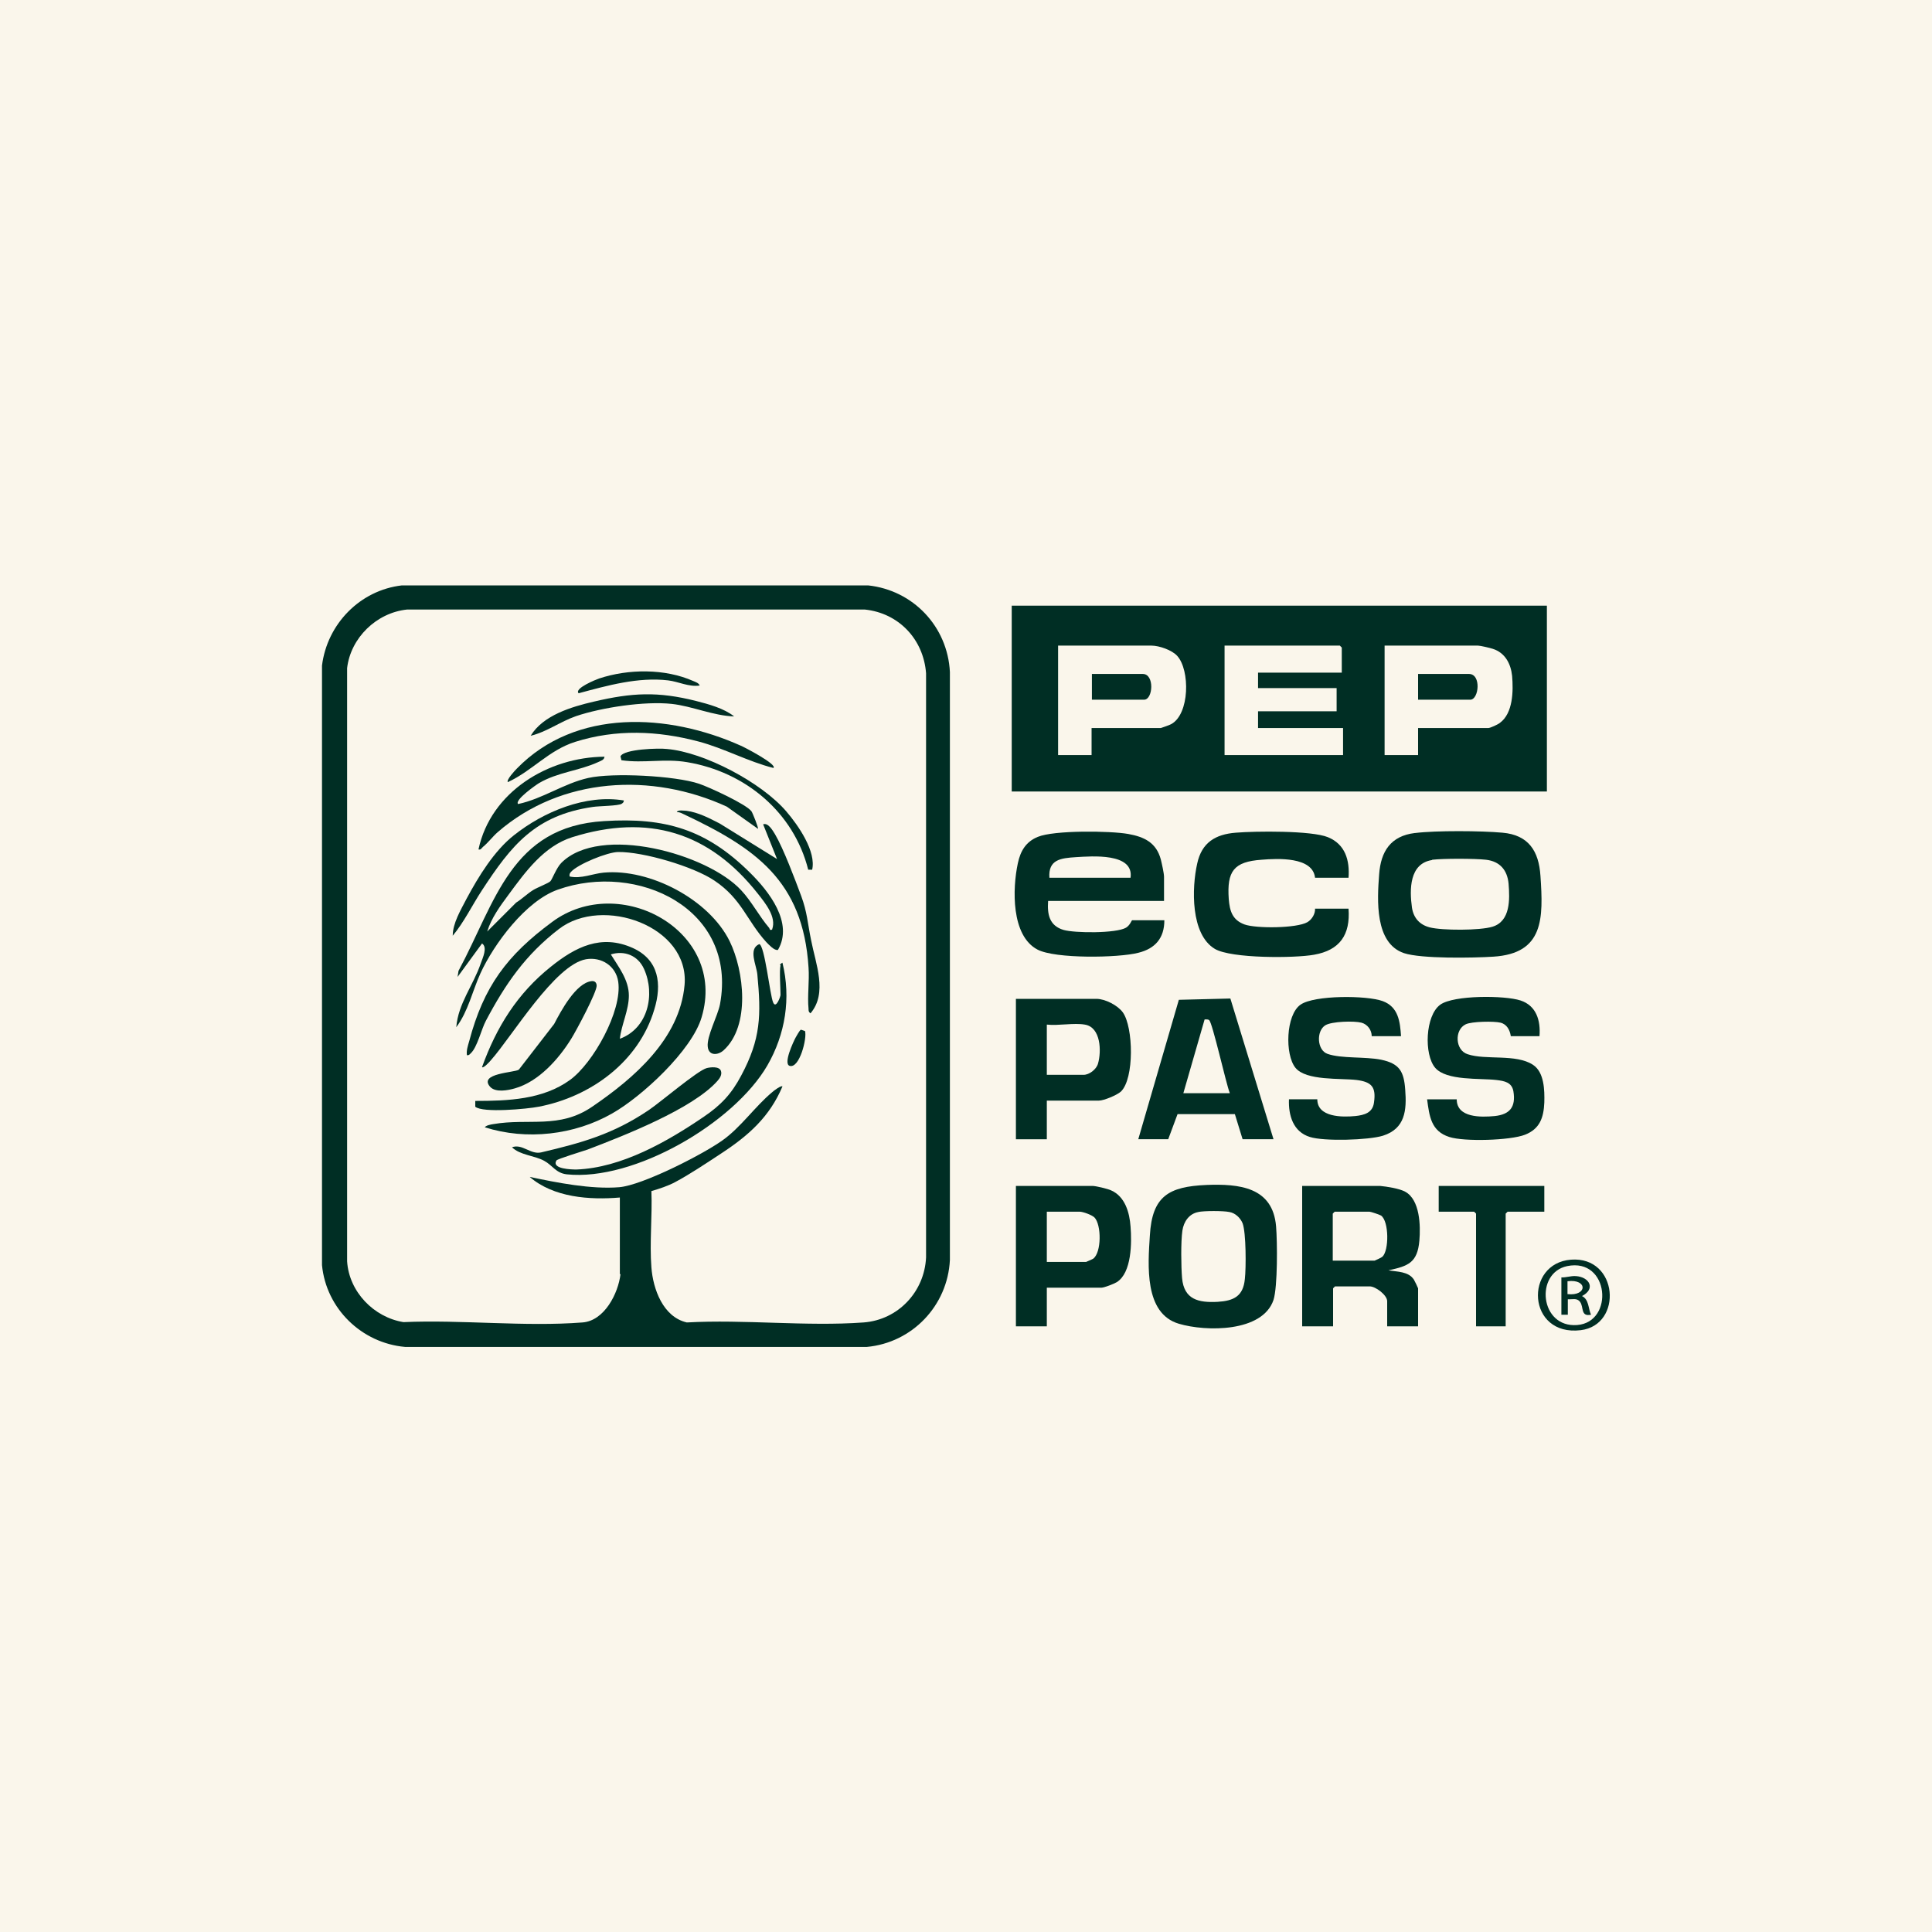 <?xml version="1.0" encoding="UTF-8"?>
<svg id="Livello_2" data-name="Livello 2" xmlns="http://www.w3.org/2000/svg" viewBox="0 0 60 60">
  <defs>
    <style>
      .cls-1 {
        fill: #faf6eb;
      }

      .cls-2 {
        fill: #002e24;
      }
    </style>
  </defs>
  <rect class="cls-1" y="0" width="60" height="60"/>
  <g>
    <path class="cls-2" d="M12.48,18.18h14.48c1.4.15,2.47,1.28,2.54,2.69v18.26c-.07,1.42-1.17,2.57-2.58,2.7h-14.34c-1.35-.12-2.45-1.19-2.58-2.54v-18.62c.16-1.29,1.18-2.34,2.48-2.49ZM19.25,39.57v-2.38c-.94.08-2.06,0-2.8-.64.85.18,1.91.39,2.78.32.72-.06,2.58-1.01,3.2-1.45.57-.4,1.02-1.06,1.55-1.5.04-.04.28-.22.32-.18-.4.95-1.06,1.53-1.9,2.08-.41.27-1.01.67-1.43.89-.22.12-.5.21-.74.28.03.77-.06,1.61,0,2.37.05.67.36,1.54,1.1,1.71,1.79-.1,3.71.13,5.49,0,1.07-.08,1.89-.95,1.94-2.02v-18.14c-.08-1.06-.85-1.87-1.9-1.98h-14.22c-.95.1-1.75.88-1.86,1.82v18.42c.06.95.83,1.74,1.75,1.89,1.81-.08,3.77.15,5.56.01.68-.05,1.11-.9,1.18-1.5Z"/>
    <path class="cls-2" d="M48.04,18.81v5.77h-16.62v-5.77h16.62ZM33.91,22.61h2.14s.27-.09.32-.12c.58-.31.59-1.68.19-2.12-.16-.18-.56-.32-.8-.32h-2.9v3.4h1.04v-.84ZM41.67,20.89v-.78l-.06-.06h-3.58v3.4h3.68v-.84h-2.64v-.52h2.44v-.72h-2.44v-.48h2.6ZM44.04,22.61h2.18c.06,0,.3-.11.36-.16.41-.3.42-.99.38-1.46-.04-.38-.22-.72-.6-.84-.09-.03-.39-.1-.46-.1h-2.9v3.4h1.04v-.84Z"/>
    <path class="cls-2" d="M43.95,25.87c.64-.08,2.06-.07,2.71-.01.81.07,1.13.57,1.18,1.34.09,1.32.11,2.41-1.46,2.51-.62.04-2.24.07-2.78-.11-.91-.31-.83-1.65-.77-2.44.05-.72.36-1.2,1.11-1.29ZM44.47,26.71c-.7.11-.7.91-.62,1.48.05.32.24.53.55.61.39.1,1.56.1,1.95-.02.56-.17.54-.85.5-1.34-.04-.42-.27-.69-.7-.74-.35-.04-1.34-.04-1.67,0Z"/>
    <path class="cls-2" d="M36.15,27.98h-3.6c-.03.42.04.77.48.9.35.1,1.63.11,1.94-.07.13-.08.17-.23.19-.23h1c0,.55-.28.88-.81,1.01-.62.16-2.58.19-3.13-.1-.82-.43-.78-1.89-.61-2.68.08-.38.25-.67.62-.82.5-.21,2.25-.19,2.81-.09.5.09.87.27,1.01.79.03.12.1.43.1.54v.74ZM35.11,27.26c.11-.78-1.2-.67-1.7-.64-.46.03-.86.07-.82.64h2.52Z"/>
    <path class="cls-2" d="M42.86,36.83c.21.02.6.08.78.18.46.25.48,1.06.44,1.52-.06.68-.34.79-.96.92.27.05.62.03.79.29.02.03.13.26.13.27v1.18h-.96v-.78c0-.19-.36-.46-.54-.46h-1.08l-.06.06v1.18h-.96v-4.36h2.42ZM41.39,39.15h1.3s.21-.09.24-.12c.21-.19.21-1.1-.04-1.28-.05-.03-.32-.12-.36-.12h-1.08l-.06.06v1.46Z"/>
    <path class="cls-2" d="M41.88,27.26h-1.04c-.07-.66-1.17-.6-1.66-.56-.87.06-1.08.36-1.02,1.22.03.37.11.65.49.79.36.13,1.62.12,1.95-.07.14-.08.25-.26.24-.42h1.04c.06.81-.27,1.29-1.07,1.43-.6.11-2.57.12-3.08-.18-.76-.45-.72-1.9-.55-2.65.14-.65.56-.91,1.2-.96.6-.05,2.35-.07,2.86.14.54.22.68.72.64,1.26Z"/>
    <path class="cls-2" d="M37.46,36.8c1.02-.04,2.07.06,2.17,1.29.04.48.05,1.87-.08,2.28-.34,1.01-2.1.99-2.94.74-1.08-.32-.96-1.82-.9-2.74.07-1.22.58-1.52,1.76-1.57ZM37.22,37.64c-.29.05-.46.3-.5.58-.05.34-.04,1.12-.01,1.47.06.67.51.77,1.1.74.5-.03.8-.17.85-.71.04-.34.04-1.44-.07-1.73-.07-.17-.23-.32-.41-.35-.19-.04-.78-.04-.97,0Z"/>
    <path class="cls-2" d="M43.52,32.18h-.92c0-.19-.13-.37-.32-.42-.23-.06-.92-.04-1.12.08-.29.18-.26.78.07.89.43.15,1.16.08,1.66.18.57.12.71.36.75.93.05.64,0,1.21-.69,1.43-.45.14-1.83.18-2.27.04-.52-.16-.67-.67-.65-1.17h.88c0,.56.77.56,1.18.52.28-.03.54-.1.58-.42.07-.48-.07-.64-.54-.7-.5-.06-1.57.03-1.9-.38s-.3-1.64.16-1.96c.43-.3,2.06-.29,2.55-.11s.54.64.57,1.09Z"/>
    <path class="cls-2" d="M47.8,32.18h-.88c-.03-.19-.12-.37-.32-.42s-.89-.04-1.08.05c-.36.17-.33.81.06.93.56.19,1.5-.02,2.03.33.35.23.36.79.35,1.17-.02.47-.14.82-.6,1s-1.89.22-2.35.07c-.57-.18-.62-.65-.69-1.17h.92c0,.58.76.56,1.18.52.47-.05.66-.28.58-.77-.05-.28-.28-.32-.53-.35-.51-.06-1.55.03-1.9-.38s-.31-1.62.16-1.96c.42-.3,2-.29,2.49-.13s.63.62.59,1.11Z"/>
    <path class="cls-2" d="M32.51,34.18v1.2h-.96v-4.36h2.5c.27,0,.66.2.82.42.33.46.36,2.06-.06,2.46-.12.11-.53.28-.68.28h-1.62ZM33.69,31.82c-.34-.06-.82.04-1.18,0v1.56h1.14c.18,0,.4-.17.45-.35.11-.38.09-1.13-.41-1.21Z"/>
    <path class="cls-2" d="M32.51,39.99v1.2h-.96v-4.36h2.38c.1,0,.48.09.58.14.43.19.57.69.6,1.12.04.49.04,1.44-.43,1.73-.08.05-.39.17-.47.17h-1.7ZM32.51,39.19h1.22s.19-.08.22-.1c.26-.19.26-1.05.04-1.28-.08-.08-.36-.18-.46-.18h-1.02v1.56Z"/>
    <path class="cls-2" d="M35.35,35.38l1.26-4.33,1.6-.04,1.34,4.37h-.96l-.24-.78h-1.78s-.29.78-.29.78h-.94ZM38.19,33.94c-.11-.27-.54-2.2-.64-2.26-.04-.03-.1-.02-.14-.02l-.66,2.29h1.44Z"/>
    <polygon class="cls-2" points="47.96 36.83 47.96 37.63 46.82 37.63 46.76 37.69 46.76 41.19 45.84 41.19 45.84 37.69 45.78 37.63 44.68 37.63 44.68 36.83 47.96 36.83"/>
    <path class="cls-2" d="M48.79,39.12c1.47-.11,1.62,2.03.3,2.19-1.67.2-1.76-2.08-.3-2.19ZM48.67,39.32c-1.01.21-.85,1.92.31,1.83s1-2.1-.31-1.83Z"/>
    <path class="cls-2" d="M17.69,27.22c.36.08.72-.09,1.06-.12,1.43-.13,3.27.83,3.91,2.13.45.92.65,2.63-.19,3.39-.18.16-.46.17-.49-.11-.04-.32.31-.96.38-1.32.55-2.97-2.57-4.44-5.04-3.56-.99.35-1.98,1.68-2.4,2.6-.25.55-.38,1.18-.75,1.67.06-.74.53-1.3.76-1.98.06-.17.22-.5.04-.62l-.76,1.04.03-.19c1.15-2.14,1.63-4.48,4.52-4.65,1.9-.12,3.18.26,4.53,1.6.59.58,1.36,1.56.87,2.4-.11.03-.28-.16-.36-.24-.61-.67-.76-1.34-1.61-1.91-.65-.44-2.21-.9-2.99-.89-.33,0-1.26.38-1.47.62-.04.05-.05.07-.04.14ZM23.98,28.86c.14-.38-.21-.81-.44-1.1-1.51-1.92-3.41-2.5-5.77-1.76-.88.28-1.45,1.07-1.98,1.79-.26.35-.53.72-.66,1.14l.9-.9c.18-.11.35-.28.53-.39.13-.08.47-.21.53-.27.05-.04.19-.42.34-.57,1.2-1.21,4.54-.29,5.59.85.32.34.56.81.87,1.17.02.03,0,.08.09.05Z"/>
    <path class="cls-2" d="M15.05,35.02c.03-.07.2-.1.27-.11,1.1-.19,2.05.16,3.07-.54,1.29-.88,2.72-2.1,2.87-3.78.16-1.83-2.55-2.78-3.9-1.74-1.04.8-1.66,1.7-2.27,2.85-.14.26-.27.83-.47,1.01-.04.04-.06.07-.12.06-.02-.15.03-.29.07-.43.45-1.7,1.17-2.67,2.58-3.71,2.09-1.55,5.44.28,4.64,2.96-.3,1.03-1.86,2.47-2.78,2.99-1.17.67-2.66.84-3.95.43Z"/>
    <path class="cls-2" d="M24.22,29.96s.07-.07.08-.06c.27,1.1.09,2.22-.47,3.19-1.04,1.79-4.14,3.6-6.23,3.38-.34-.04-.44-.28-.7-.42-.31-.17-.74-.17-1-.42.32-.12.57.23.9.16,1.28-.3,2.24-.57,3.34-1.31.36-.24,1.53-1.24,1.81-1.31.12-.03.39-.06.44.09.04.12-.04.23-.11.31-.77.87-2.93,1.71-4.03,2.13-.14.05-.94.29-.97.34-.16.27.49.28.62.28,1.4-.05,2.83-.87,3.96-1.64.53-.36.86-.71,1.16-1.28.61-1.14.62-1.87.5-3.14-.03-.3-.29-.79.06-.94.17.04.33,1.58.43,1.81.09.22.23-.19.23-.23,0-.21-.04-.76,0-.92Z"/>
    <path class="cls-2" d="M14.77,34.19c1,0,2.09-.04,2.93-.65.72-.52,1.63-2.15,1.5-3.05-.07-.49-.52-.78-1-.7-.97.17-2.3,2.4-2.95,3.13-.03.04-.24.27-.28.22.45-1.25,1.1-2.29,2.14-3.12.76-.61,1.56-1.02,2.54-.58.82.37.91,1.13.67,1.91-.48,1.62-1.97,2.71-3.59,3.02-.35.07-1.74.2-1.97,0v-.18ZM19.25,32.26c.87-.32,1.11-1.37.75-2.17-.19-.42-.61-.58-1.03-.45.24.39.56.79.56,1.28,0,.45-.23.9-.28,1.34Z"/>
    <path class="cls-2" d="M18.77,23.49c.01.11-.12.14-.2.18-.59.27-1.25.31-1.83.65-.1.06-.77.53-.65.65.76-.16,1.42-.64,2.18-.81s2.7-.07,3.44.18c.3.1,1.48.64,1.63.86.03.04.22.51.2.54l-.97-.69c-2.33-1.07-5.14-.92-7.11.79-.16.14-.3.33-.46.46-.05.04-.06.1-.14.08.38-1.79,2.17-2.87,3.92-2.88Z"/>
    <path class="cls-2" d="M16.12,33.21l1.09-1.41c.21-.4.67-1.27,1.16-1.33.09-.01.15.03.16.13.02.19-.64,1.42-.79,1.66-.39.63-1.01,1.33-1.75,1.54-.21.06-.6.14-.77-.05-.37-.42.77-.44.89-.53Z"/>
    <path class="cls-2" d="M24.02,23.85c-.79-.2-1.53-.61-2.32-.82-1.28-.34-2.57-.39-3.84.01-.82.26-1.33.9-2.09,1.25-.05-.07.22-.36.28-.42,1.83-1.88,4.71-1.72,6.96-.71.08.03,1.14.58,1.01.69Z"/>
    <path class="cls-2" d="M24.14,26.7l-.44-1.1c.16-.06.3.2.37.31.26.44.62,1.4.81,1.91s.2.85.31,1.38c.14.73.52,1.64-.02,2.27-.06-.04-.06-.08-.06-.14-.04-.39.03-.87,0-1.28-.17-2.71-1.66-3.72-3.91-4.78-.06-.03-.11-.05-.18-.05.02-.08.24-.04.3-.04.37.05.71.23,1.04.4l1.79,1.11Z"/>
    <path class="cls-2" d="M25.22,27.01h-.12c-.45-1.79-1.96-3.04-3.76-3.34-.7-.12-1.34.04-2.04-.06l-.03-.12c.1-.23,1.2-.26,1.44-.23,1.17.1,2.95,1.05,3.71,1.94.37.43.94,1.25.8,1.82Z"/>
    <path class="cls-2" d="M19.37,24.85c.01.06-.02.08-.06.11-.1.07-.71.07-.9.1-1.79.26-2.53,1.19-3.45,2.6-.3.46-.55.98-.9,1.4,0-.39.25-.8.43-1.15.37-.69.86-1.49,1.47-1.97.92-.73,2.23-1.28,3.42-1.08Z"/>
    <path class="cls-2" d="M22.81,22.25c-.66-.02-1.31-.32-1.95-.39-.84-.09-2.17.11-2.97.38-.49.17-.91.49-1.41.61.39-.64,1.27-.9,1.96-1.06,1.19-.28,1.99-.32,3.18-.02.39.1.87.23,1.18.48Z"/>
    <path class="cls-2" d="M21.73,21.29c-.34.05-.65-.12-.98-.16-.93-.11-1.89.16-2.78.4-.15-.15.55-.43.64-.46.91-.3,2.04-.31,2.92.08.07.03.17.06.2.14Z"/>
    <path class="cls-2" d="M24.88,31.98l.12.04c.07.21-.17,1.18-.48,1.08-.2-.07.12-.75.19-.88.03-.05.12-.22.16-.24Z"/>
    <path class="cls-2" d="M44.04,21.73v-.8h1.58c.39,0,.31.8.04.8h-1.62Z"/>
    <path class="cls-2" d="M33.91,21.73v-.8h1.58c.37,0,.32.8.04.8h-1.62Z"/>
    <path class="cls-2" d="M48.48,39.67c.16.01.29-.05.46-.04.43.03.62.4.19.62.22.11.19.38.28.58-.33.07-.22-.24-.34-.4-.1-.13-.24-.07-.38-.08v.48s-.2,0-.2,0v-1.16ZM48.68,40.19c.62.07.63-.48,0-.4v.4Z"/>
  </g>
</svg>